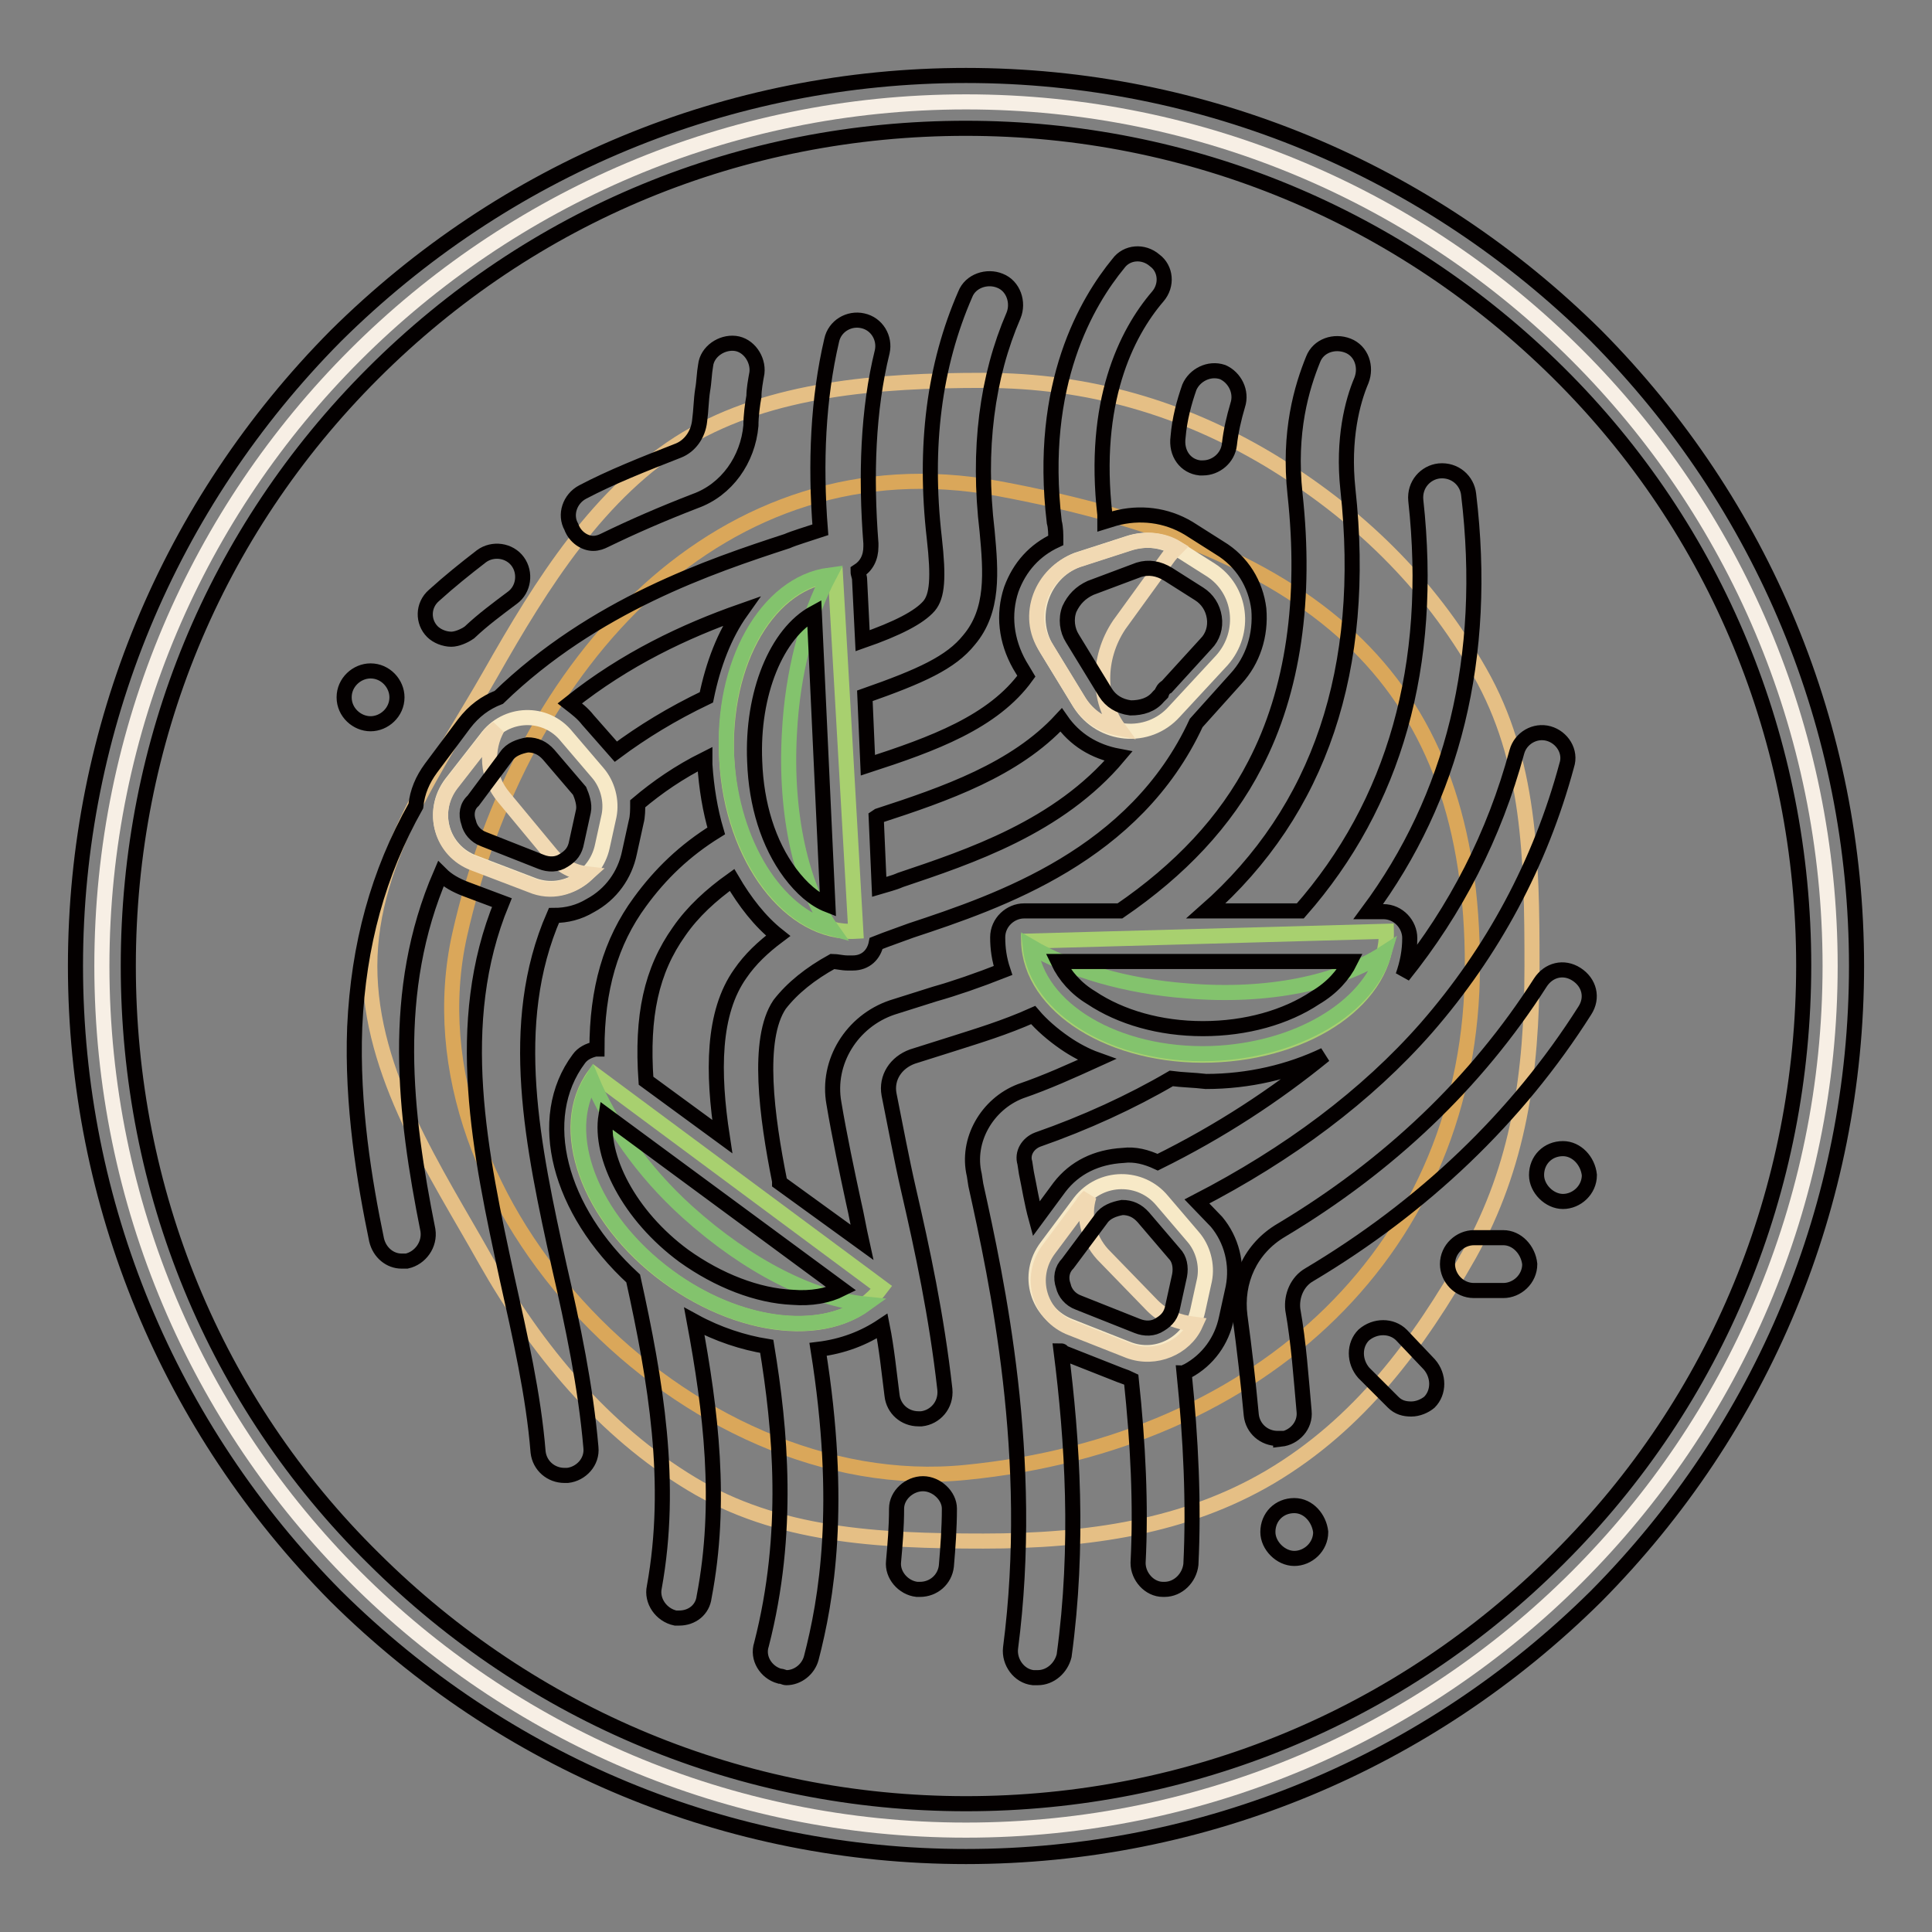 <?xml version="1.0" encoding="utf-8"?>
<!-- Svg Vector Icons : http://www.onlinewebfonts.com/icon -->
<!DOCTYPE svg PUBLIC "-//W3C//DTD SVG 1.1//EN" "http://www.w3.org/Graphics/SVG/1.1/DTD/svg11.dtd">
<svg version="1.1" xmlns="http://www.w3.org/2000/svg" xmlns:xlink="http://www.w3.org/1999/xlink" x="0px" y="0px" viewBox="0 0 256 256" enable-background="new 0 0 256 256" xml:space="preserve">
<rect x="0" y="0" width="256" height="256" fill="#808080" stroke="none"/>
<g> <path stroke-width="2" fill-opacity="0" stroke="#f7efe5"  d="M13.5,128c0,63.2,51.3,114.5,114.5,114.5c63.2,0,114.5-51.3,114.5-114.5c0-63.2-51.3-114.5-114.5-114.5 C64.8,13.5,13.5,64.8,13.5,128z"/> <path stroke-width="2" fill-opacity="0" stroke="#e5bf85"  d="M203,128c0,14.4-1.8,26.5-8.3,38.2c-6.8,12-14.6,22.5-26.4,29.5c-11.2,6.6-24,8.5-38,8.5 c-14,0-27.3-0.7-38.7-7.6c-11.6-7-20.5-17.7-27.3-29.7c-6.5-11.6-15.3-24.5-15.3-38.9c0-14.4,9.4-27.1,16-38.7 c6.8-12,14.4-24.2,26-31.2c11.2-6.6,25.3-7.7,39.3-7.7c14,0,26.4,3.7,37.8,10.5c11.6,7,21.2,16.2,28,28.2 C202.7,100.7,203,113.6,203,128z"/> <path stroke-width="2" fill-opacity="0" stroke="#daa75a"  d="M195.1,128c0,37.1-27.7,63.2-67.1,67.1c-36.9,3.7-75-35.6-67.1-71.2c8.1-36.1,34.7-65.8,71.2-59.2 C175.4,72.7,195.1,90.9,195.1,128z"/> <path stroke-width="2" fill-opacity="0" stroke="#f7e9c7"  d="M138.7,86l4.4,7.2c2.8,4.4,9,5,12.5,1.1l6.3-6.8c3.3-3.7,2.6-9.4-1.5-12l-4.1-2.6c-2-1.3-4.4-1.7-6.8-0.9 l-6.8,2.2C138.1,76,136.1,81.7,138.7,86z M64.4,97.9l-4.6,5.9c-2.8,3.7-1.3,8.9,3,10.5l7.6,2.9c4.1,1.7,8.5-0.9,9.4-5l0.9-4.1 c0.4-2-0.2-4.2-1.5-5.7l-4.1-4.8C72.3,94.1,67,94.3,64.4,97.9z M143.1,159.3l-4.4,5.9c-2.8,3.7-1.3,8.8,3,10.5l7.6,3 c4.1,1.7,8.5-0.9,9.4-5l0.9-4.1c0.4-2-0.2-4.2-1.5-5.7l-4.1-4.8C151.2,155.7,145.9,155.7,143.1,159.3L143.1,159.3z"/> <path stroke-width="2" fill-opacity="0" stroke="#a8d06f"  d="M78.8,142.4c-5.2,7-0.9,19,9.6,26.7c10.5,7.7,23.2,8.5,28.4,1.5L78.8,142.4z"/> <path stroke-width="2" fill-opacity="0" stroke="#f1d9b3"  d="M73.1,113.3l-6.3-7.6c-2.4-2.8-2.4-6.5-0.9-9.2c-0.6,0.4-1.1,0.9-1.5,1.5l-4.6,5.9c-2.8,3.7-1.3,8.9,3,10.5 l7.6,2.9c2.6,1.1,5.3,0.4,7.4-1.5C76,115.6,74.3,114.7,73.1,113.3z M148.3,82.8l6.3-8.7c0.4-0.6,0.9-1.1,1.3-1.5 c-1.8-1.1-4.1-1.3-6.3-0.6l-6.8,2.2c-4.8,1.7-7,7.4-4.2,11.6l4.4,7.2c1.3,2,3.1,3.1,5.2,3.5C145.5,92.8,145.3,87.3,148.3,82.8z  M152.7,173l-6.6-6.8c-2-2.2-2.6-5.2-1.8-7.7c-0.4,0.4-0.7,0.7-0.9,1.1l-4.4,5.9c-2.8,3.7-1.3,8.9,3,10.5l7.6,3 c3.5,1.3,7.4-0.4,8.8-3.5C156,175.2,154.2,174.5,152.7,173z"/> <path stroke-width="2" fill-opacity="0" stroke="#83c36d"  d="M91.1,160.6c-6.1-5.5-10.3-11.8-12.7-17.5c-4.4,7-0.2,18.4,10.1,26c9.2,6.8,20.1,8.1,26.2,3.7 C107.7,172.1,99.1,167.8,91.1,160.6z"/> <path stroke-width="2" fill-opacity="0" stroke="#a8d06f"  d="M110.7,76.2c-8.7,0.6-15.1,11.4-14.4,24.5c0.7,13.1,8.5,23.2,17.1,22.7L110.7,76.2z"/> <path stroke-width="2" fill-opacity="0" stroke="#83c36d"  d="M104.6,97.2c0.4-8.1,2.4-15.5,5.3-21c-8.3,1.1-14.4,11.8-13.6,24.3c0.7,11.4,6.6,20.6,13.8,22.5 C106.2,117.5,104,107.9,104.6,97.2z"/> <path stroke-width="2" fill-opacity="0" stroke="#a8d06f"  d="M136.3,124.7c0.2,8.7,11.1,15.5,24.2,15.1c13.1-0.4,23.4-7.7,23.2-16.4L136.3,124.7z"/> <path stroke-width="2" fill-opacity="0" stroke="#83c36d"  d="M157.3,131.3c-8.1-0.6-15.5-2.8-20.8-5.9c0.9,8.3,11.4,14.6,24,14.2c11.4-0.4,20.8-6.1,22.9-13.3 C177.4,130.2,168,132.2,157.3,131.3z"/> <path stroke-width="2" fill-opacity="0" stroke="#040000"  d="M211.5,44.5C189.2,22.4,159.5,10,128,10S66.8,22.4,44.5,44.5C22.4,66.8,10,96.5,10,128s12.4,61.2,34.5,83.5 c22.3,22.1,52,34.5,83.5,34.5s61.2-12.4,83.5-34.5c22.1-22.3,34.5-52,34.5-83.5S233.6,66.8,211.5,44.5z M206.5,206.5 c-21,21-48.9,32.5-78.5,32.5s-57.5-11.6-78.5-32.5C28.4,185.7,17,157.7,17,128s11.4-57.5,32.4-78.5C70.5,28.4,98.3,17,128,17 s57.5,11.6,78.5,32.4c21,20.8,32.5,48.9,32.5,78.5S227.6,185.5,206.5,206.5L206.5,206.5z"/> <path stroke-width="2" fill-opacity="0" stroke="#040000"  d="M159,62h0.4c1.7,0,3.3-1.3,3.5-3.1s0.6-3.5,1.1-5.2c0.6-1.8-0.4-3.7-2-4.4c-1.8-0.6-3.7,0.4-4.4,2 c-0.7,2-1.3,4.2-1.5,6.6C155.8,60.1,157.1,61.8,159,62L159,62z M122.3,196.6c-1.8,0-3.5,1.5-3.5,3.3c0,2.4-0.2,4.8-0.4,7 c-0.2,1.8,1.3,3.5,3.1,3.7h0.4c1.8,0,3.3-1.3,3.5-3.1c0.2-2.4,0.4-5,0.4-7.6C125.8,198.2,124.1,196.6,122.3,196.6L122.3,196.6z  M78.6,72c0.6,0,1.1-0.2,1.5-0.4c3.7-1.8,7.6-3.5,12-5.2c4.2-1.5,7-5.5,7.4-10c0-1.3,0.2-2.8,0.4-3.9c0-0.9,0.2-2,0.4-3.1 c0.2-1.8-1.1-3.7-2.9-3.9c-1.8-0.2-3.7,1.1-3.9,2.9c-0.2,1.1-0.2,2.2-0.4,3.3c-0.2,1.3-0.2,2.6-0.4,4.1c-0.2,1.8-1.3,3.3-2.8,3.9 c-4.6,1.8-8.9,3.5-12.7,5.5c-1.7,0.9-2.4,3-1.5,4.6C76.2,71.2,77.5,72,78.6,72z M59.8,84.7c0.7,0,1.7-0.4,2.4-0.9 c1.8-1.7,3.7-3.1,5.7-4.6c1.5-1.1,1.8-3.3,0.7-4.8c-1.1-1.5-3.3-1.8-4.8-0.7c-2.2,1.7-4.2,3.3-6.3,5.2c-1.5,1.3-1.5,3.5-0.2,4.8 C57.9,84.3,58.9,84.7,59.8,84.7z M169.7,190.7c1.8-0.2,3.3-1.8,3.1-3.7c-0.4-4.4-0.7-9-1.5-13.5c-0.2-1.8,0.6-3.7,2.2-4.6 c15.1-9,27.5-20.8,36.5-35c1.1-1.7,0.6-3.7-1.1-4.8s-3.7-0.6-4.8,1.1c-8.5,13.3-20.1,24.3-34.3,32.8c-4.1,2.4-6.1,6.8-5.5,11.4 c0.6,4.4,1.1,8.8,1.5,13.1c0.2,1.8,1.7,3.1,3.5,3.1H169.7L169.7,190.7z"/> <path stroke-width="2" fill-opacity="0" stroke="#040000"  d="M158.6,159.2c12.2-6.3,22.5-14,30.4-23c8.8-10.1,15.1-21.8,18.6-34.8c0.6-1.8-0.6-3.7-2.4-4.2 s-3.7,0.6-4.2,2.4c-3,11.1-8.1,21-15.1,29.7c0.6-1.7,0.9-3.3,0.9-5c0-1.8-1.5-3.5-3.5-3.5h-2c11.2-15.1,15.9-33.7,13.3-55.3 c-0.2-1.8-1.8-3.3-3.9-3.1c-1.8,0.2-3.3,1.8-3.1,3.9c2.4,21.8-2.8,40.2-15.3,54.4h-12.5c15.1-13.3,21.4-32.1,18.8-55.9 c-0.7-6.6,0.6-11.6,1.8-14.4c0.7-1.8,0-3.9-1.8-4.6c-1.8-0.7-3.9,0-4.6,1.8c-1.5,3.7-3.3,9.6-2.4,17.9c1.5,13.8-0.2,26-5.3,35.8 c-3.9,7.6-10,14-17.9,19.4h-12.7c-1.8,0-3.5,1.5-3.5,3.5c0,1.5,0.2,2.9,0.7,4.4c-3.3,1.3-6.5,2.4-9,3.1l-5.7,1.8 c-5.3,1.8-8.7,7.2-7.7,12.7c0.7,4.2,1.8,9.4,2.6,13.1c0.4,1.7,0.7,3.5,1.1,5.3l-10.9-7.9v-0.2c-1.7-8.5-3.1-18.8,0-23.4 c1.7-2.2,4.1-4.1,7-5.7c0.6,0,1.3,0.2,2,0.2h0.7c1.7,0,2.8-1.1,3.1-2.6c1.5-0.6,3-1.1,4.6-1.7c11.8-3.9,29.7-10,37.8-27.5l5.3-5.9 c2.2-2.4,3.3-5.7,3-9.2c-0.4-3.3-2.2-6.3-5.2-8.1l-4.1-2.6c-3-1.8-6.5-2.2-9.8-1.3l-1.3,0.4v-0.9c-1.7-14.9,2.8-24,7-28.9 c1.3-1.5,1.1-3.7-0.4-4.8c-1.5-1.3-3.7-1.1-4.8,0.4c-4.1,5-10.7,15.9-8.5,34.3c0.2,0.7,0.2,1.7,0.2,2.4c-2.8,1.3-4.8,3.5-5.9,6.5 c-1.1,3.3-0.7,6.8,1.1,10l0.9,1.5c-4.4,6.1-12.4,9-21,11.8l-0.4-9.2c7.4-2.6,11.4-4.4,13.8-7.4c3.3-3.9,2.9-9,2.4-14.4 c-1.3-10.9,0-20.5,3.5-28.6c0.7-1.7,0-3.9-1.8-4.6c-1.7-0.7-3.9,0-4.6,1.8c-4.1,9.4-5.5,20.1-4.1,32.3c0.6,5.3,0.4,7.7-0.7,9 c-1.3,1.5-4.2,3-8.8,4.6l-0.4-8.1c0-0.4-0.2-0.7-0.2-1.1c1.1-0.7,1.7-1.8,1.7-3.3V72c-0.7-9-0.4-17.7,1.5-25.4 c0.4-1.8-0.7-3.7-2.6-4.1c-1.8-0.4-3.7,0.7-4.1,2.6c-1.8,7.7-2.2,16.2-1.5,25.1c-1.8,0.6-3.5,1.1-4.4,1.5 c-10.1,3.3-25.6,8.5-38.2,20.7c-1.8,0.7-3.3,1.8-4.6,3.5l-4.4,5.9c-1.1,1.5-1.8,3.1-2,5c-5,8.9-7.6,18.4-8.1,29.3 c-0.4,10.3,1.3,20.5,2.9,28.2c0.4,1.7,1.8,2.8,3.3,2.8h0.7c1.8-0.4,3.1-2.2,2.8-4.1c-3.1-15.5-5-31.7,1.7-47.2c0.9,0.9,2,1.5,3.3,2 l4.8,1.8c-6.6,16-2.9,33.2,0.7,49.8c1.7,7.6,3.5,15.5,4.1,23c0.2,1.8,1.7,3.1,3.5,3.1h0.4c1.8-0.2,3.3-1.8,3.1-3.7 c-0.7-8.1-2.4-16.2-4.2-24c-3.5-15.9-7-32.1-0.7-46.5c1.7,0,3.3-0.4,4.8-1.3c2.8-1.5,4.6-4.1,5.2-7l0.9-4.1 c0.2-0.7,0.2-1.7,0.2-2.4c2.6-2.2,5.5-4.2,8.9-5.9v0.7c0.2,3.1,0.7,6.1,1.5,8.8c-4.2,2.6-7.4,5.7-10.1,9.4 c-3.9,5.3-5.7,11.6-5.7,19.5h-0.2c-0.9,0.2-1.7,0.6-2.2,1.3c-5.9,7.9-2.6,20.1,7.2,29.1c3,13.6,5.3,27.1,2.8,40.9 c-0.4,1.8,0.9,3.7,2.8,4.1H90c1.7,0,3.1-1.1,3.3-2.8c2.4-12.5,0.9-24.7-1.3-36.5c3.1,1.7,6.5,2.8,9.6,3.3 c1.8,10.9,3.1,24.7-0.7,39.5c-0.6,1.8,0.6,3.7,2.4,4.2c0.4,0,0.6,0.2,0.9,0.2c1.5,0,2.9-1.1,3.3-2.6c2-7.7,4.2-20.3,0.9-40.9 c3.3-0.4,6.1-1.5,8.5-3.1c0.6,3,0.9,6.1,1.3,9.2c0.2,1.8,1.7,3.1,3.5,3.1h0.4c1.8-0.2,3.3-1.8,3.1-3.9c-1.1-9.8-3-18.6-4.8-26.4 c-0.9-3.9-1.8-8.7-2.6-12.7c-0.4-2.2,0.9-4.2,3.1-5l5.7-1.8c2.8-0.9,6.5-2,10.3-3.7c1.1,1.3,2.6,2.6,4.2,3.7 c1.3,0.9,2.8,1.7,4.2,2.2c-3.3,1.5-6.6,3-10.1,4.2c-4.4,1.7-7.2,6.5-6.1,11.1l0.2,1.3c2.8,12.7,7.9,36.1,4.6,61.4 c-0.2,1.8,1.1,3.7,3,3.9h0.6c1.7,0,3.1-1.3,3.5-2.9c2-14.6,1.1-28.6-0.4-40.4c0,0,0.2,0,0.2,0.2l7.6,3c0.6,0.2,1.1,0.4,1.5,0.6 c0.9,8.5,1.3,16.6,0.9,24.3c0,1.8,1.5,3.5,3.3,3.5h0.2c1.8,0,3.3-1.5,3.5-3.3c0.4-8.1,0-16.6-0.9-25.4c0.2,0,0.2-0.2,0.4-0.2 c2.8-1.5,4.6-4.1,5.2-7l0.9-4.1c0.6-3.1-0.2-6.3-2.2-8.7L158.6,159.2L158.6,159.2z M150.9,75.5c1.3-0.4,2.6-0.2,3.9,0.6l4.1,2.6 c1.1,0.7,1.8,1.8,2,3.1c0.2,1.3-0.2,2.6-1.1,3.5l-5.2,5.7c-0.4,0.2-0.6,0.6-0.7,0.9l-0.4,0.4c-0.9,1.1-2.2,1.5-3.7,1.5 c-1.5-0.2-2.6-0.9-3.3-2l-4.4-7.2c-0.7-1.1-0.9-2.6-0.4-3.9c0.6-1.3,1.5-2.2,2.8-2.8L150.9,75.5L150.9,75.5z M116.4,108.1 c8.9-2.9,18.1-6.1,24.2-12.7c1.8,2.6,4.4,4.2,7.6,4.8c-7.9,9.4-19.7,13.3-28.9,16.4c-0.9,0.4-1.8,0.6-2.8,0.9l-0.4-9.2L116.4,108.1 z M77.9,95.4c-0.7-0.9-1.5-1.5-2.4-2.2c7.4-5.9,15.3-9.6,22.7-12.2c-2.2,3.1-3.7,7-4.6,11.4c-4.6,2.2-8.5,4.6-12,7.2L77.9,95.4z  M100,100.9c-0.4-9,2.9-17,7.9-19.7l1.8,38.7c-1.8-0.7-3.5-2.2-5-4.2C101.8,111.8,100.2,106.6,100,100.9z M77.3,107.5l-0.9,4.1 c-0.2,1.1-0.7,1.8-1.7,2.4c-0.9,0.6-2,0.6-3,0.2l-7.6-3c-1.1-0.4-1.8-1.3-2-2.2c-0.4-1.1-0.2-2.2,0.6-2.9l4.4-5.9 c0.6-0.9,1.7-1.3,2.8-1.5c1.1,0,2,0.4,2.8,1.3l4.1,4.8C77.1,105.5,77.5,106.6,77.3,107.5z M90,123.4c1.8-2.6,4.2-4.8,7-6.8 c1.7,2.9,3.7,5.5,6.1,7.4c-2,1.5-3.7,3.1-5,5c-3.7,5.2-3.7,13.1-2.4,21.6l-10.1-7.4C85,134.6,86.3,128.6,90,123.4z M105,171.9 c-4.6-0.2-9.8-2.2-14.4-5.5c-7.2-5.3-11.2-13.1-10.3-18.6l31.2,23C109.7,171.7,107.5,172.1,105,171.9L105,171.9z M140.2,127.4h38.7 c-0.9,1.8-2.4,3.5-4.6,4.8c-3.9,2.6-9.2,4.1-14.9,4.1s-10.9-1.5-14.8-4.1C142.6,131,141.1,129.3,140.2,127.4z M140.4,157.3 l-3.1,4.2c-0.6-2.2-0.9-4.2-1.3-6.1l-0.2-1.3c-0.4-1.3,0.4-2.6,1.7-3.1c6.3-2.2,12.4-5,17.7-8.1c1.5,0.2,2.9,0.2,4.6,0.4 c5.7,0,11.1-1.3,15.7-3.5c-6.5,5.3-13.8,10.1-22.1,14.2c-1.5-0.7-3-1.1-4.6-0.9C145.3,153.3,142.4,154.7,140.4,157.3L140.4,157.3z  M142.9,172.6c-1.1-0.4-1.8-1.3-2-2.2c-0.4-1.1-0.2-2.2,0.6-3l4.4-5.9c0.6-0.9,1.7-1.3,2.8-1.5c1.1,0,2,0.4,2.8,1.3l4.1,4.8 c0.7,0.7,0.9,1.8,0.7,2.9l-0.9,4.1c-0.2,1.1-0.7,1.8-1.7,2.4c-0.9,0.6-2,0.6-3,0.2L142.9,172.6L142.9,172.6z M185.7,176.9 c-1.3-1.3-3.5-1.3-5,0c-1.3,1.3-1.3,3.5,0,5l3.9,3.9c0.7,0.7,1.5,0.9,2.4,0.9s1.8-0.4,2.4-0.9c1.3-1.3,1.3-3.5,0-5L185.7,176.9 L185.7,176.9z M199.2,164h-3.9c-1.8,0-3.5,1.5-3.5,3.5c0,1.8,1.5,3.5,3.5,3.5h3.9c1.8,0,3.5-1.5,3.5-3.5 C202.5,165.6,201,164,199.2,164z M52.6,92.4c0-1.8-1.5-3.5-3.5-3.5c-1.8,0-3.5,1.5-3.5,3.5c0,2,1.7,3.5,3.5,3.5 S52.6,94.4,52.6,92.4z M207.1,152.2c-2,0-3.5,1.5-3.5,3.5c0,1.8,1.7,3.5,3.5,3.5s3.5-1.5,3.5-3.5 C210.4,153.8,208.9,152.2,207.1,152.2z M171.5,199.5c-2,0-3.5,1.5-3.5,3.5c0,1.8,1.7,3.5,3.5,3.5s3.5-1.5,3.5-3.5 C174.8,201.2,173.4,199.5,171.5,199.5z"/></g>
</svg>